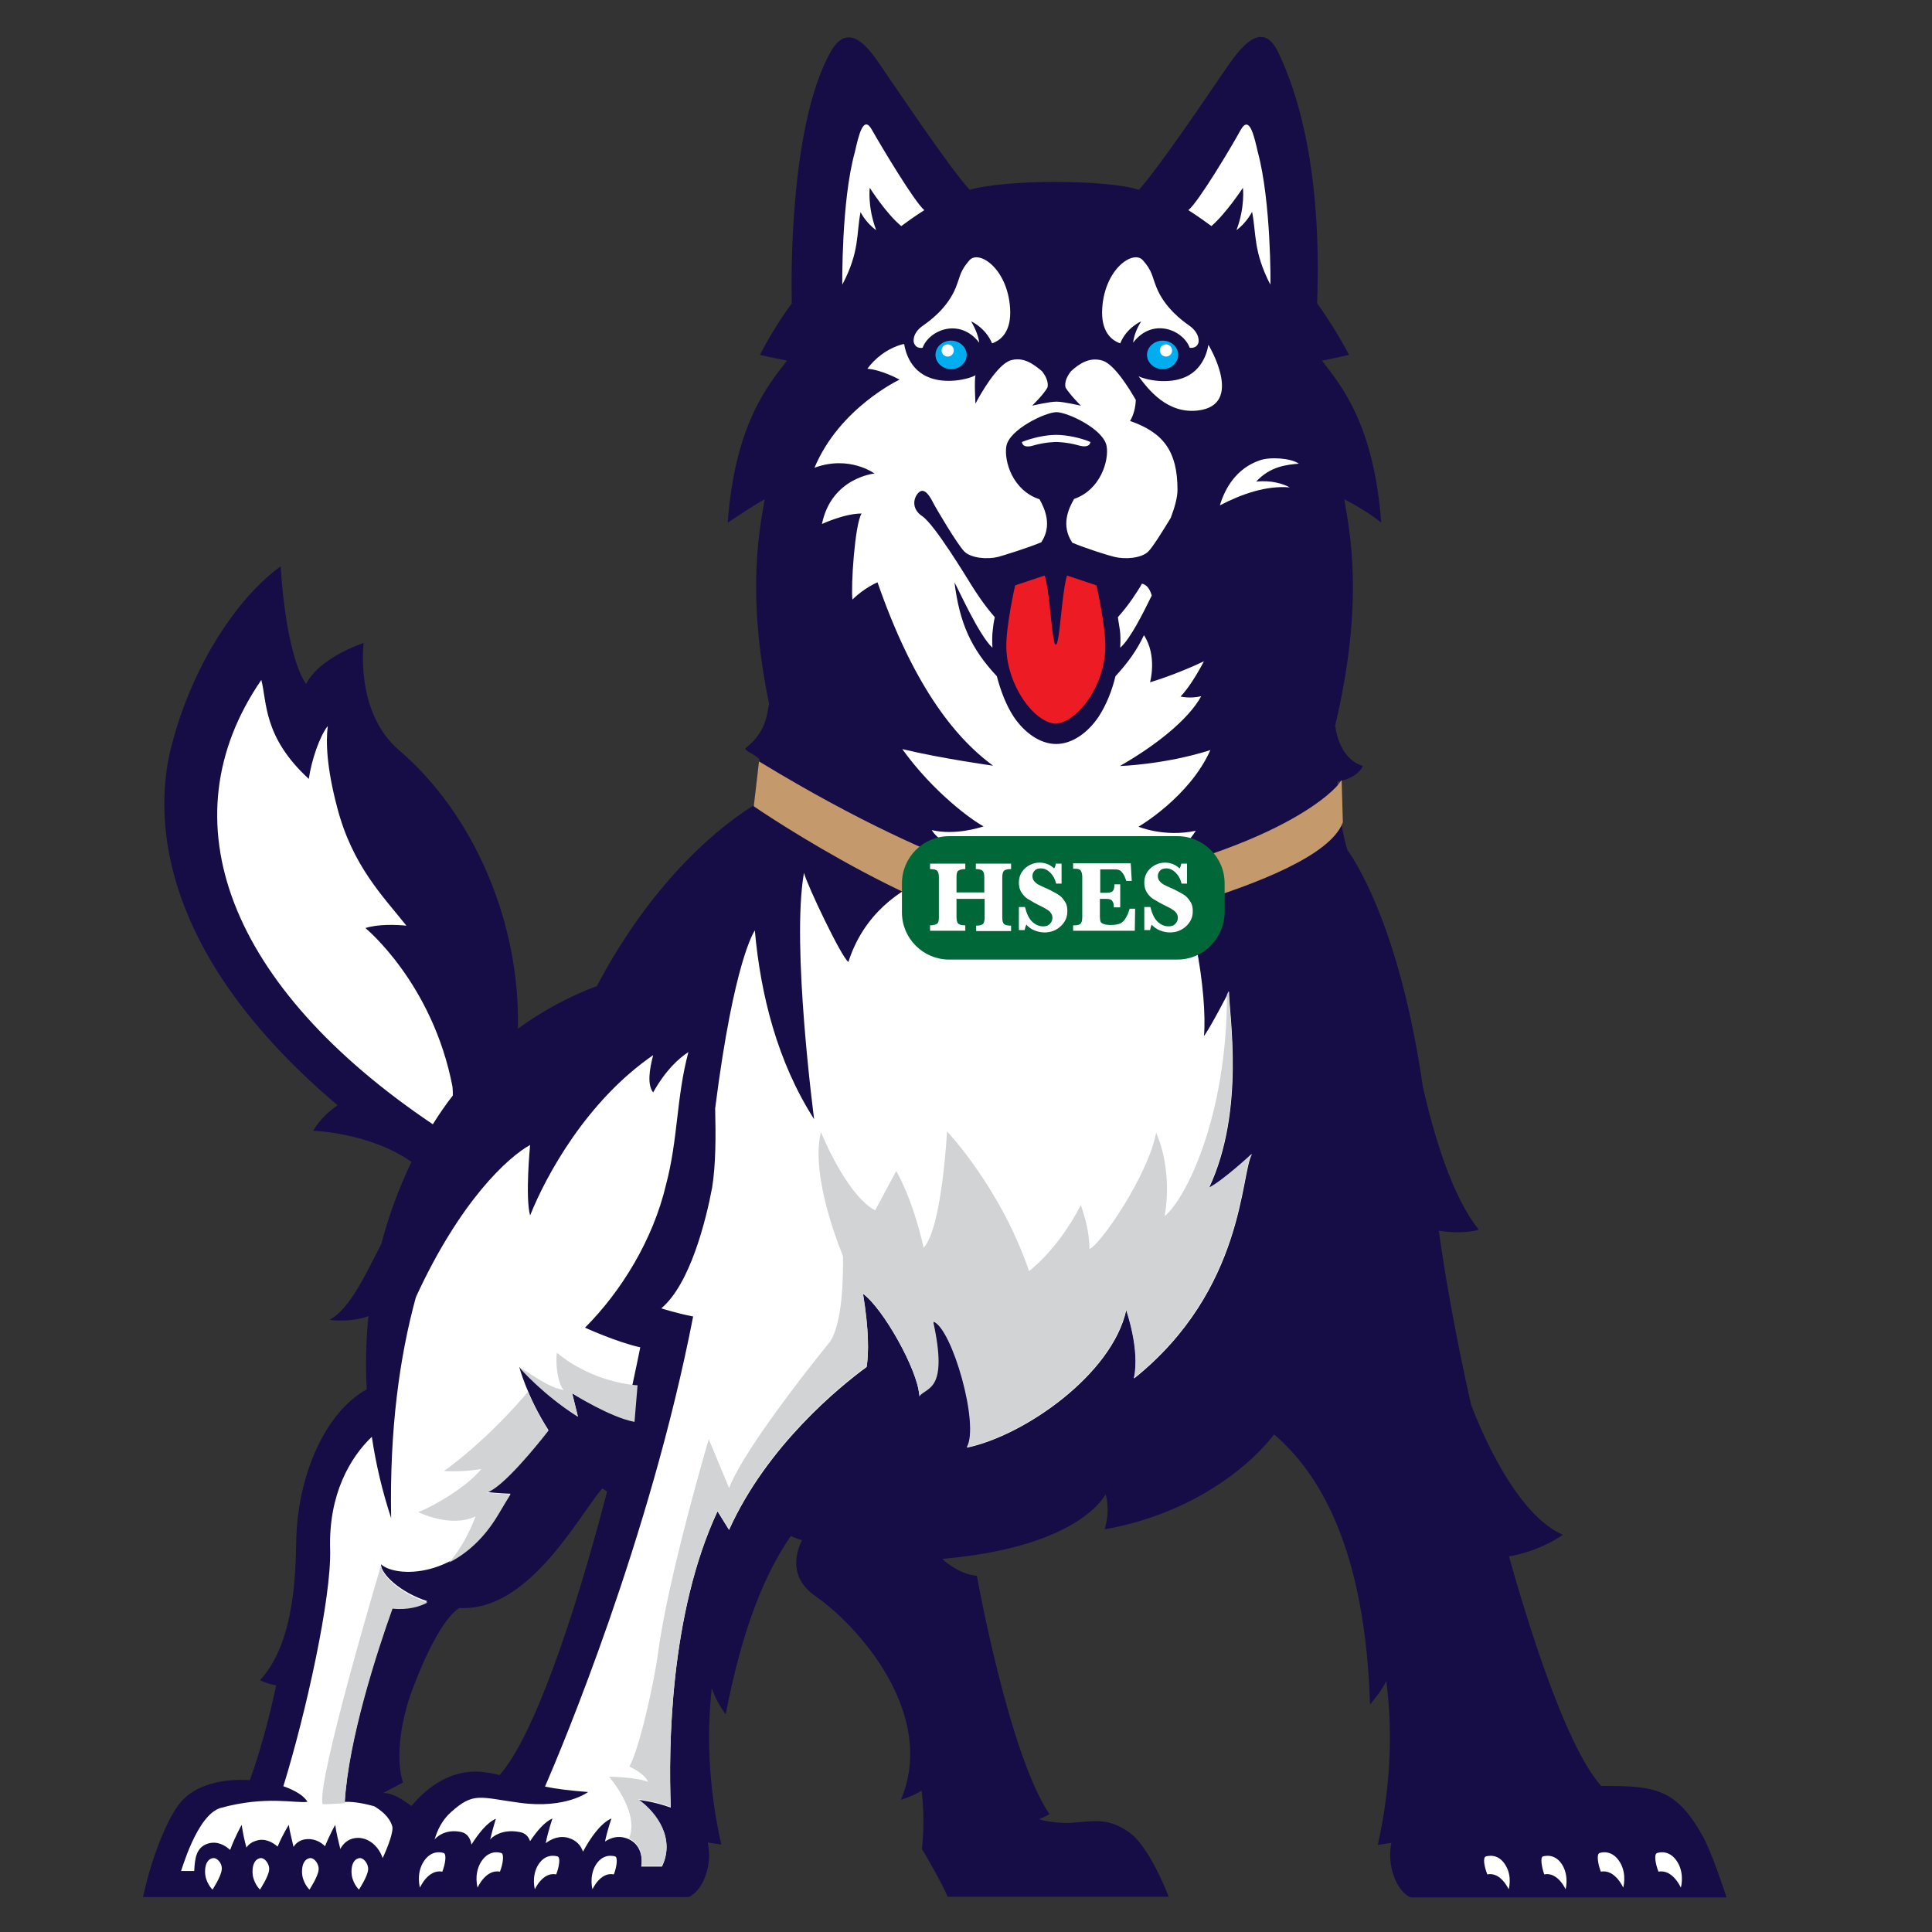 <?xml version="1.0" encoding="utf-8"?>
<!-- Generator: Adobe Illustrator 27.7.0, SVG Export Plug-In . SVG Version: 6.00 Build 0)  -->
<svg version="1.1" id="Layer_1" xmlns="http://www.w3.org/2000/svg" xmlns:xlink="http://www.w3.org/1999/xlink" x="0px" y="0px"
	 viewBox="0 0 570 570" style="enable-background:new 0 0 570 570;" xml:space="preserve">
<rect x="0" y="0" width="570" height="570" fill="#333333" stroke="none"/>
<style type="text/css">
	.st0{fill:#160D47;}
	.st1{fill:#FFFFFF;}
	.st2{fill:#D1D3D4;}
	.st3{fill:#00AEEF;}
	.st4{fill:#ED1C24;}
	.st5{fill:#C49A6C;stroke:#C49A6C;stroke-width:1.157;stroke-miterlimit:10;}
	.st6{fill:#006838;}
</style>
<g id="base_color_navy">
	<path class="st0" d="M99.6,326.1c-2.1,1.4-5.2,4-7.2,7.5c0,0,16.9,0.6,29,9.2c-3.7,7.7-6.7,15.8-8.9,24.2
		c-4.5,8.6-9.1,19.1-15.3,22.4c0,0,6.1,0.9,11.5-1.1c-0.7,7.1-0.9,14.4-0.5,21.6c-12,6.6-20.3,24.8-20.8,44.4
		c-0.2,7.6,0,30-10.7,41.4c0,0,2.3,1.2,4.8,1.5c-2.3,10.7-5.1,20.7-7.8,28c-7.8-0.5-16.3,1.2-20.8,7c-2.7,3.4-7.6,13.2-10.7,27.5
		h160.9c4.4-1.8,7.2-9.7,5.7-16.1l4,0.6c-4-17.8-4.2-33.4-2.8-46.1c1.4,3.9,3,6.2,4.1,7.7c4.9-25.5,11.6-41.6,19.2-52.6
		c1.1,0.4,2.1,0.9,3.3,1.2c-2.8,5.8-2.6,12,4.1,16.6c12.5,8.7,35.8,34.6,25.1,60c0,0,3.2-0.9,6.1-2.7c0.7,5.8,0.7,11.6,0.1,17.2
		c4.9,8.2,7.3,13.3,7.6,14.1h65.2c-0.6-1.6-5.9-15.1-11.8-19.1c-6.2-4.3-10.1-3.2-17.1-2.7c-3.4,0.2-8.5-0.6-9.3-1.1
		c1.7-0.6,3-1.5,3-1.5c-12-17.8-21.4-70.3-21.4-70.3c-5.2-0.4-10.1-4.7-10.1-5c28.9-2.5,43.3-11.3,48.1-19c0,0,1.5,4.3-0.3,10.3
		c23.9-4.2,41.4-16.9,50-28c13.4,11.4,26.9,33.8,28.3,79.7c1.1-1.5,3.1-3.5,4.8-7c1.7,13.1,1.7,29.5-2.5,48.4l4-0.6
		c-1.4,6.4,1.4,14.3,5.7,16.1h93.2c-0.5-1.5-4.4-13.4-7-18c-8-14.5-14.6-14.9-30-14.9c-8.5-9.4-18.4-36.5-27.2-67.7
		c9.6-1.7,15.9-6.4,15.9-6.4c-14-6-24.5-31.5-27.1-38.4c-4.2-18.7-7.5-36.7-9.5-51.3c7.4,1.2,11.8-0.3,11.8-0.3
		c-8-9.9-13.3-28.1-16.5-42.1c-6.4-44.1-18.3-64.3-22.3-70c-2.1-6.8-2.8-15.6-2.9-20.1c6.2-1.1,7.5-4.6,7.5-4.6
		c-5.4-1.7-7.5-7.2-8.2-11.9c8.9-37.3,4.1-58.2,2.7-66.8c2.6,1.3,7.8,4.3,10.9,6.9c-2.1-28.6-11.6-40.3-17.5-47.8c0,0,5.5-1.1,8-1.7
		c-2.1-4.1-5.6-9.9-9.4-15.2c0.2-8,2-46-11.5-74.1c-5.4-11.2-12.9,1.4-16.4,6.3c-3.1,4.5-18.6,27.6-24.7,34.3
		c-9.5-3.1-39.4-3.1-49.9,0c-6.1-6.6-21.5-29.8-24.7-34.3c-3.4-4.9-10.3-17.2-16.4-6.3C233,37,233.4,81.5,233.6,89.5
		c-3.9,5.3-7.3,11.1-9.4,15.2c2.5,0.6,8,1.7,8,1.7c-5.9,7.5-15.4,19.2-17.5,47.8c2.1-1.4,8.7-5.8,10.9-6.9c-1.3,8-5.6,27.1,1.3,60.3
		c-0.6,2.6-0.6,8.2-6.9,13.1c-0.9,0.7,4.2,2.4,4.1,3.7c-0.6,3.9-1.1,8.3-1.6,13.1c-14.7,9.2-32.3,26.7-46.4,53.4
		c-8.5,3.2-16.3,7.5-23.3,12.6c0.7-31.4-13-63.3-35.1-82.2c-13.1-11.2-10.4-31.6-10.4-31.6s-12.9,4.1-17,12.1
		c-4.2-6-6.7-21.4-7.5-34.7c-12.3,8.8-26.7,29.3-32.8,55.4C44.9,246.5,50.6,284.6,99.6,326.1z M121.4,532.8
		c-0.7-0.3-4.6-3.8-8.2-3.8c0,0,0,0,0-0.1c2.7-1.4,5.7-3,5.7-3s-3.5-9,2.2-25.9c4.3-11.8,9.7-22.6,14.4-25.6
		c20.4,1.2,34.9-26.7,42.2-35.3c0.5,0.3,0.9,0.6,1.4,1c-9.7,37.3-21.7,72.3-31.7,83.6c-1.9-0.5-3.7-0.8-5.9-1
		C132.9,522.2,126.1,527.2,121.4,532.8z"/>
</g>
<g id="body">
	<path class="st1" d="M339.8,175.7c-2.4,4.9-6.3,12.8-9.3,15.4c0.1-2,0.1-3.8-0.1-5.2c-0.2-1.2-0.4-2.5-0.6-3.8
		c3.5-3.9,5.7-7.6,6.6-9c0.1-0.2,0.3-0.5,0.5-0.9C337.9,172.4,339.1,173.2,339.8,175.7z M335.9,111c2.2,1.1,8.8,2.5,13.9,0.2
		c6-2.7,6.7-9.5,6.7-9.5s10.8,17.7-3,19.4C344.5,122.2,338.9,115.1,335.9,111z M307.4,109.5c2.4,3,1.6,4.9,1.6,4.9
		c-1.2,2.1-4.5,5.3-4.5,5.3s5-1.2,7.2-1.2c2.1,0,7.2,1.2,7.2,1.2s-3.2-3.2-4.5-5.3c0,0-0.8-1.9,1.6-4.9c2.3-2.1,5.4-4.3,9.3-3.1
		c3.5,1.1,7.9,8.3,9.8,11.6c-0.1,2.2-0.6,4.4-1.7,6.2c9.8,3.4,14,8.9,14,20.3c0,2.4-0.9,5.4-2,8.3c-2.3,3.8-5.3,8.6-6.6,9.9
		c-2,2-6.8,2.4-10,1.6c-2.1-0.5-8.1-2.4-12.5-4.2c0,0,0,0,0-0.1c-3.3-5-1.1-9.9,0.6-12.8c7.8-2.7,10.3-11.3,9.6-15.5
		c-0.8-5.1-11.6-10.1-14.8-10.1c-3.2,0-14,5.1-14.8,10.1c-0.7,4.3,1.8,13,9.8,15.6c1.6,2.9,3.8,7.8,0.5,12.7
		c-4.4,1.8-10.6,3.7-12.7,4.3c-3.2,0.8-8,0.4-10-1.6s-8.4-12.8-9.2-14.4c-0.8-1.6-2.4-4.4-4-3.2s-2.8,4.8,0.8,7.2
		c3.6,2.4,12.8,17.6,14.8,20.8c0.9,1.4,3.2,5.1,6.6,9c-0.3,1.3-0.5,2.6-0.6,3.8c-0.2,1.4-0.2,3.2-0.1,5.2c-4-3.7-10-17.2-11.2-19.3
		c1.5,12,4.9,19.6,12.5,27.7c1.1,4.2,2.7,8.5,5,12c3.1,4.6,7.7,8,12.5,8s9.4-3.4,12.5-8c2.3-3.5,4-7.8,5-12c3.7-4,6.4-7.8,8.4-12.1
		c4,6.1,1.8,13.9,1.8,13.9s7.5-2.2,15.9-6.2c-2.1,4-4.6,8-6.9,10.4c0,0,2.8,0.7,6.1-0.1c-3.9,7.1-13.7,14.7-24,20.6
		c0,0,13.2-0.4,26.7-4.7c-6.2,13.9-21.2,22.6-21.2,22.6s7.6,3.2,16.9,1.2c-4.2,6.6-9.7,8.8-9.7,8.8c8.8,9.5,13.2,40.1,12.1,51.8
		c2-2.7,7.4-13.2,7.4-13.2c0,6.8,4.9,35-5.9,58c4.1-2,12.7-10,12.7-10c-3.4,5.4-2,39.9-34.8,66.2c1.9-8.4-2.3-20.2-2.3-20.2
		c-4.2,19.1-30.2,37.1-47,40.6c4-6.4-4.2-35.2-9.9-37.2c0.2,7.9-0.2,13.9-4.2,21.5c-0.6-7.4-10.6-25.3-16.6-29.7
		c1.8,10.9,1.7,17.6,1.1,21.6c-7.8,5.7-29.4,23.2-40.6,48.1l-3.4-5.5c-14.1,30.2-14.5,69.9-13.8,87.4c-4.9-1.8-9.6-2.3-9.6-2.3
		c5.7,4,10.9,11.7,7,19.7h-6.1c0.5-3.3-0.5-7.1-4.5-8.4c-2.4-0.8-4.5-0.1-6.2,1c0.8-3.7,1.9-6.8,1.9-6.8c-3.2,1.4-6.2,5.7-8.4,9.8
		c-0.6-1.8-1.9-3.3-4.1-4c-2.7-0.9-5.2,0.2-6.9,1.5c0.8-3.9,2-7.3,2-7.3c-2.3,1-4.6,3.7-6.6,6.7c-0.5-1.4-1.4-2.4-3.1-2.7
		c-5.7-1.1-8.5,2-8.5,2l-0.2,0.3c0.8-3.4,1.7-6.2,1.7-6.2c-2.6,1.1-5.1,4.3-7.2,7.6c-0.3-1.8-1.2-3.3-3-3.7c-5.1-1.1-7.7,2-7.7,2
		l-0.2,0.3c0.8-2.8,2.2-5.8,4.9-8.2c6.7-6,8.4-4.3,20.4-2.7c13.5,1.8,20-3.2,20-3.2c-5.2-0.4-9.3-0.9-12.7-1.6
		c4.9-11.3,31-73.3,43.7-138.7c-4.7-0.9-9.4-2.4-9.4-2.4c8.5-7.1,13.2-26,15-35.6c1.1-6.9,1.1-15,0.9-23.4
		c5.6-44,11.6-52.3,11.7-52.5c1.7,18.9,6.6,38.7,17.5,55.7c0,0-6.8-51.3-3-72.7c0.9,3.6,11.1,25,13.1,26.3c9.1-28.3,42-29.1,42-29.1
		s-14.2-4.4-17.4-9.8c6.9,1.6,14.1-0.7,15.3-1.1c-3.3-1.7-14.8-10-24-22.8c11.6,2.8,26.8,4.9,26.8,4.9
		c-11.9-8.7-23.9-24.7-34.1-54.1c0,0-3.9,1.6-7.4,5.1c-0.5-3.8,0.7-22.3,2.7-25.4c-5.1,0-11.7,3.1-11.7,3.1
		c2.8-13.7,15.5-14.9,15.5-14.9s-7.4-5.5-17.7-1.7c7.4-17.7,25.1-26,25.1-26s-5.2-2.9-9.5-3.2c2.1-2.9,5.7-6,10.6-7.3
		c0.1,0,0.2,0.1,0.3,0.1c0,0,0.7,6.8,6.7,9.5c5.4,2.5,12.5,0.7,14.3-0.4c-0.4,1.6,0,8.4,0,8.4c1.2-2.4,6.4-11.6,10.4-12.8
		C301.9,105.2,304.9,107.4,307.4,109.5z M77.1,200.6c1.7,6.5,0.5,16.8,14,29.2c0.8-5.5,3.2-12.6,5.6-15.6
		c-0.6,4.8-0.3,12.4,2.8,24.1c4.5,17.2,13.5,26.1,20.4,34.8c-3.2-0.3-8.2-0.5-12.1,0.7c0,0,19.8,16.2,25.7,46.8
		c0.1,1,0.1,1.8,0.1,2.6c-2.1,2.7-4.1,5.6-5.9,8.5C67.5,291.2,48.6,242.1,77.1,200.6z M65.1,533.4c13.3-3.7,22.2-1.3,25.6-1.8
		c-0.9-1.7-3.6-3.4-7.1-4.6c6.7-21.7,14.2-55.6,13.8-69.9c-0.5-16.2,5.9-27.1,12.3-33.2c1.2,8.1,3.1,16.1,5.7,24
		c-0.5-26.2,2.5-47.7,7.3-65.2c13.1-28.5,27.2-41.3,33.7-44.9c0,0-1.5,15.4,0,20.8c4.7-11.8,16.7-33.8,36.3-47.3
		c-1.1,4.2-1.8,8.7,0,11c3.7-6.6,7.6-10.1,10.4-11.9c-3.6,13.5-3,25.5-6.6,39.1c-3.8,16.2-13.2,31.5-23.9,42.2c0,0,9.4,4.3,16.3,5.8
		c-1.4,6.9-2.9,14-4.6,21.1c-6.9-2.2-15.5-7.6-15.5-7.6l1.7,6.9c-10.2-6.5-17.3-14.6-17.3-14.6s2.3,8.8,8.6,18.6
		c-3.5,4.5-13.4,16.7-18.2,18.3c0,0,3.6,0.4,7,0.5c-1.1,1.8-2.3,3.8-3.5,5.8c-11.8,19.8-30.6,18.9-34.7,15c0,2.9,5.6,8.3,13.7,10.9
		c-2,1.1-5.6,2.4-10.3,1.8c-4.6,12.9-13,38.6-14.1,57.4c3.2-0.1,6.5,0.7,8.7,1.3c2,1.2,4.4,3,5.3,5.8c0.5,1.5-1.1,5.8-2.8,9.5
		c-1.3-3.9-4.9-6.7-8.7-5.8c-1.7,0.4-3,1.6-3.8,3.1c-0.6-2.4-1.2-4.9-1.5-7.1c0,0-1.6,2.8-3,6.3c-1.2-1.2-3.3-2.5-6.1-2
		c-1.5,0.3-2.5,1.1-3.2,2.2c-0.5-2.2-1.1-4.5-1.4-6.5c0,0-1.8,2.8-3.3,6.4c-1.5-1.3-3.8-2.6-6.4-1.7c-1.3,0.4-2.2,1.1-2.8,2
		c-0.6-2.2-1.1-4.6-1.4-6.7c0,0-2,3.5-3.4,7.4c-1.5-1.4-3.8-2.7-6.5-1.9c-3.6,1.1-3.9,4.5-4.1,8.1h-3.9
		C53.4,552.5,58,535.4,65.1,533.4z"/>
</g>
<g id="body_shadow">
	<path class="st2" d="M185.6,542.4c3.3,1.5,4.1,5.1,3.6,8.1h6.1c3.9-8-1.3-15.6-7-19.7c0,0,4.7,0.5,9.6,2.3
		c-0.7-17.5-0.3-57.2,13.8-87.4l3.4,5.5c11.2-25,32.8-42.4,40.6-48.1c0.6-4,0.7-10.7-1.1-21.6c6.2,4.6,16.6,23.5,16.6,30.5
		c2.2-2.9,8.7-1.4,4.1-22.2c5.6,2,13.8,30.8,9.9,37.2c16.8-3.5,42.8-21.5,47-40.6c0,0,4.2,11.8,2.3,20.2
		c32.8-26.3,31.4-60.8,34.8-66.2c0,0-8.6,8-12.7,10c10.8-23,5.9-51.2,5.9-58c0,0-0.2,0.4-0.5,1c0,36.3-12.3,60.5-18.4,65.4
		c2.5-14.4-2.5-24.6-2.5-24.6c-2.5,12.9-16.6,33.2-19.7,34.3c0-5.6-1.5-9.7-2.5-13c-6.9,13.4-15.3,19.5-15.3,19.5
		c-8.4-24.6-24.2-41.2-24.2-41.2s-1.5,28.7-6.9,34.3c-3.5-15.3-8.1-22.6-8.1-22.6l-6.2,11.6c-8.6-4.6-16-23.1-16-23.1
		c-2.7,11,3.1,28.1,6.5,36.6c0.1,6.9-0.2,19.5-3.7,25.1c0,0-24.9,30.4-29.9,43.3l-6-14.4c0,0-11.9,40.3-14.9,62.7
		c-1.2,9.1-5.5,28.4-8.5,33.9c0,0,4.5,2,5.5,4.5c-4-1.5-11.5-1.5-11.5-1.5S188.8,534.6,185.6,542.4z"/>
	<g>
		<path class="st2" d="M170.5,418l-1.7-6.9c0,0,11.3,7.1,18.4,8.4l0.9-10.8c-0.8,0-13.2-0.8-23.8-9.6c-0.4,2.5,0,8.7,2,11
			c-4.9-0.8-10.5-5.5-13-6.6C153.2,403.5,160.3,411.6,170.5,418z"/>
		<path class="st2" d="M123.4,446.1c0,0,9.4,4.8,16.9,1.3c0,0-2.7,7.8-7.8,13.6c5.1-2.6,10.3-7,14.6-14.3c1.2-2.1,2.4-4,3.5-5.8
			c-3.5-0.2-7-0.5-7-0.5c4.8-1.6,14.7-13.8,18.2-18.3c-2.7-4.2-4.7-8.2-6-11.5c-3.1,3.7-12.9,14.8-24.8,23.4c3.4,0.2,7.5,0,11-0.6
			C137.9,438.6,127.6,444.6,123.4,446.1z"/>
		<path class="st2" d="M126.1,472.8c-8.1-2.7-13.7-8.1-13.7-10.9c0,0-19.3,64.6-17.2,70.4c2.3,0,4.8-0.2,6.5-0.3
			c1.1-18.8,9.5-44.5,14.1-57.4C120.5,475.1,124.1,473.9,126.1,472.8z"/>
	</g>
</g>
<g id="claws">
	<path class="st1" d="M63.2,548.2c-0.7-0.1-2.7,0.4-2.7,4c0,3.2,2.2,5.3,2.2,5.3s2.5-3.8,2.7-5.8C65.7,550.2,64.5,548.4,63.2,548.2z
		"/>
	<path class="st1" d="M77.2,548.2c-0.7-0.1-2.7,0.4-2.7,4c0,3.2,2.2,5.3,2.2,5.3s2.5-3.8,2.7-5.8C79.6,550.2,78.4,548.4,77.2,548.2z
		"/>
	<path class="st1" d="M91.8,548.2c-0.7-0.1-2.7,0.4-2.7,4c0,3.2,2.2,5.3,2.2,5.3s2.5-3.8,2.7-5.8C94.2,550.2,93,548.4,91.8,548.2z"
		/>
	<path class="st1" d="M106.4,548.2c-0.7-0.1-2.7,0.4-2.7,4c0,3.2,2.2,5.3,2.2,5.3s2.5-3.8,2.7-5.8
		C108.8,550.2,107.6,548.4,106.4,548.2z"/>
	<path class="st1" d="M130.9,546.7c-0.9-0.3-4-0.9-6.2,3c-1.9,3.5-0.8,7.2-0.8,7.2s2.4-5.5,6.6-4.7
		C131.4,549.9,131.8,547,130.9,546.7z"/>
	<path class="st1" d="M147.9,546.7c-0.9-0.3-4-0.9-6.2,3c-1.9,3.5-0.8,7.2-0.8,7.2s2.4-5.5,6.6-4.7
		C148.4,549.9,148.8,547,147.9,546.7z"/>
	<path class="st1" d="M164.5,547.7c-0.8-0.2-3.8-0.9-5.9,2.8c-1.8,3.3-0.8,6.9-0.8,6.9s2.3-5.2,6.3-4.4
		C165,550.7,165.4,548,164.5,547.7z"/>
	<path class="st1" d="M181.5,547.7c-0.8-0.2-3.8-0.9-5.9,2.8c-1.8,3.3-0.8,6.9-0.8,6.9s2.3-5.2,6.3-4.4
		C182,550.7,182.3,548,181.5,547.7z"/>
	<path class="st1" d="M488.9,546.7c0.9-0.3,4-0.9,6.2,3c1.9,3.5,0.8,7.2,0.8,7.2s-2.4-5.5-6.6-4.7
		C488.4,549.9,487.9,547,488.9,546.7z"/>
	<path class="st1" d="M471.9,546.7c0.9-0.3,4-0.9,6.2,3c1.9,3.5,0.8,7.2,0.8,7.2s-2.4-5.5-6.6-4.7C471.4,549.9,471,547,471.9,546.7z
		"/>
	<path class="st1" d="M455.2,547.7c0.8-0.2,3.8-0.9,5.9,2.8c1.8,3.3,0.8,6.9,0.8,6.9s-2.3-5.2-6.3-4.4
		C454.8,550.7,454.4,548,455.2,547.7z"/>
	<path class="st1" d="M438.4,547.7c0.8-0.2,3.8-0.9,5.9,2.8c1.9,3.3,0.8,6.9,0.8,6.9s-2.3-5.2-6.3-4.4
		C437.9,550.7,437.4,548,438.4,547.7z"/>
</g>
<g id="face_parts">
	<path class="st1" d="M298,90.8c-0.8-11.6-9.2-17.2-12-14c-2.8,3.2-2.6,4.5-4,8c-2.4,6-7.6,9.8-9.6,11.2c-3.5,2.4-2.8,5-2.8,5
		c0.6,2.1,2.6,1.6,2.6,1.6c1.9-5.2,10.9-9,16.7-1.5c-0.2-1.6-0.9-3.8-2.4-6.3c0,0,4.2,1.8,6.2,6.5C295.3,100.4,298.5,97.8,298,90.8z
		"/>
	<path class="st1" d="M350.8,96c-1.9-1.3-7.2-5.2-9.6-11.2c-1.4-3.5-1.2-4.8-4-8s-11.2,2.4-12,14c-0.5,7,2.7,9.6,5.3,10.5
		c1.9-4.7,6.2-6.5,6.2-6.5c-1.6,2.5-2.2,4.7-2.4,6.3c5.8-7.6,14.8-3.7,16.7,1.5c0,0,2.1,0.4,2.6-1.6C353.6,101,354.2,98.4,350.8,96z
		"/>
	<path class="st3" d="M276,104.7c0,2.3,2.1,4.2,4.6,4.2s4.6-1.9,4.6-4.2c0-2.3-2.1-4.2-4.6-4.2C278,100.5,276,102.4,276,104.7z"/>
	<path class="st1" d="M277.8,103.4c0,1,0.8,1.8,1.8,1.8s1.8-0.8,1.8-1.8s-0.8-1.8-1.8-1.8S277.8,102.4,277.8,103.4z"/>
	<path class="st4" d="M326.1,191.2c0.2-6.2-2.6-18.5-2.6-18.5l-8.7-2.9c-1.1,3.4-1.8,13-2.4,17.2c-0.7,4.5-0.9,2.9-0.9,2.9
		s-0.2,1.6-0.9-2.9c-0.6-4.2-1.2-13.8-2.4-17.2l-8.7,2.9c0,0-2.8,12.3-2.6,18.5c0.3,11.1,8.1,21.9,14.5,22.3
		C318,213.1,325.9,202.2,326.1,191.2z"/>
	<path class="st1" d="M258.5,67.9c-2.6-6.9-1.9-12.5-1.9-12.5s4.8,7.6,9.3,11.3c3.9-2.9,6.8-4.7,6.8-4.7c-2.9-2.4-12.8-19-15.4-23.6
		c-2.6-4.8-4,1.7-5.1,6.5c-4,14.4-3.7,39.1-3.7,39.1c5.2-9.9,4.1-14.9,5.4-21.5C253.8,62.5,255.4,65.7,258.5,67.9z"/>
	<path class="st1" d="M371.1,44.9c-1.1-4.8-2.5-11.2-5.1-6.5c-2.5,4.6-12.4,21.2-15.4,23.6c0,0,2.9,1.8,6.8,4.7
		c4.4-3.8,9.3-11.3,9.3-11.3s0.7,5.6-1.9,12.5c3-2.2,4.6-5.4,4.6-5.4c1.3,6.5,0.3,11.6,5.4,21.5C374.9,84,375,59.3,371.1,44.9z"/>
	<path class="st1" d="M383.2,136.8c-2.2-1.6-8.3-2.1-11.5-1c-7,2.4-10.3,8.3-11.8,13.3c6.5-3.4,13.8-5.9,20.6-5.3
		c-1.9-1.1-5.7-2.2-9.9-1.7C374.8,137.5,379.8,137.1,383.2,136.8z"/>
	<path class="st1" d="M311.6,128.3c-3.1,0-7.2,0.9-10.1,2.1c0,0,0,2.1,3.5,1c3.5-1,6.6-1,6.6-1s3.1,0,6.6,1s3.5-1,3.5-1
		C318.9,129.2,314.8,128.3,311.6,128.3z"/>
	<path class="st3" d="M347.6,104.7c0,2.3-2.1,4.2-4.6,4.2s-4.6-1.9-4.6-4.2c0-2.3,2.1-4.2,4.6-4.2
		C345.6,100.5,347.6,102.4,347.6,104.7z"/>
	<path class="st1" d="M345.8,103.4c0,1-0.8,1.8-1.8,1.8s-1.8-0.8-1.8-1.8s0.8-1.8,1.8-1.8C345,101.6,345.8,102.4,345.8,103.4z"/>
</g>
<g id="collar">
	<path class="st5" d="M223,237.6c0,0,55.6,38.1,88.6,38.5c0,0,77-15.1,84-33.6l-0.3-10.7c0,0-15.3,20.2-83.7,32.1
		c0,0-30.3-3.8-87.2-38.3L223,237.6z"/>
	<g>
		<path class="st6" d="M347.4,283.1H280c-7.6,0-13.9-6.2-13.9-13.9v-8.6c0-7.6,6.2-13.9,13.9-13.9h67.4c7.6,0,13.9,6.2,13.9,13.9
			v8.6C361.2,276.9,355,283.1,347.4,283.1z"/>
		<g>
			<path class="st1" d="M282.2,265.1v5.5c0,0.9,0.2,1.6,0.5,1.9s1,0.5,2.1,0.5v1.6h-10.4V273c1,0,1.7-0.2,2.1-0.5s0.5-1,0.5-1.9
				v-11.8c0-0.9-0.2-1.6-0.5-1.9s-1-0.5-2.1-0.5v-1.6h10.4v1.6c-1,0-1.7,0.2-2.1,0.5c-0.4,0.3-0.5,1-0.5,1.9v4.5h8.2v-4.5
				c0-0.9-0.2-1.6-0.5-1.9c-0.3-0.3-1-0.5-2-0.5v-1.6h10.4v1.6c-1.1,0-1.8,0.2-2.1,0.5c-0.3,0.3-0.5,1-0.5,2v11.8
				c0,1,0.2,1.6,0.5,1.9s1,0.5,2.1,0.5v1.6H288v-1.6c1,0,1.7-0.2,2-0.5s0.5-1,0.5-1.9v-5.5h-8.2V265.1z"/>
			<path class="st1" d="M300.6,274.4v-6.8h1.8c0.5,2,1.2,3.5,2.2,4.4s2,1.3,3.2,1.3c0.8,0,1.5-0.2,2-0.8c0.5-0.5,0.7-1.1,0.7-1.8
				c0-0.5-0.2-1-0.5-1.4c-0.3-0.5-1.1-1-2.2-1.6c-2.3-1.1-3.8-2-4.6-2.5c-0.8-0.5-1.4-1.2-1.9-2s-0.7-1.8-0.7-2.8
				c0-1.7,0.6-3.1,1.8-4.2c1.2-1.1,2.7-1.7,4.3-1.7c1.7,0,3.1,0.6,4.3,1.7c0.2-0.3,0.4-0.7,0.5-1.4h1.7v5.9h-1.6
				c-0.3-1.3-0.9-2.4-1.7-3.2c-0.8-0.8-1.7-1.3-2.8-1.3c-0.8,0-1.4,0.2-1.8,0.6c-0.4,0.4-0.7,1-0.7,1.6c0,0.5,0.1,1,0.4,1.4
				s0.7,0.8,1.2,1.1c0.5,0.3,1.6,0.8,3.2,1.5c1.4,0.7,2.5,1.3,3.2,1.8s1.2,1.2,1.7,2s0.6,1.7,0.6,2.7c0,1.8-0.7,3.2-2,4.4
				c-1.3,1.2-2.9,1.8-4.7,1.8c-1,0-2-0.2-3-0.6s-1.8-1-2.4-1.7c-0.2,0.4-0.4,1-0.5,1.6H300.6z"/>
			<path class="st1" d="M324.5,265.2v4.9c0,0.9,0.1,1.6,0.2,1.8c0.1,0.3,0.4,0.5,0.9,0.7s1.2,0.3,2.1,0.3c1.3,0,2.3-0.2,2.9-0.5
				s1.2-0.9,1.6-1.7c0.5-0.8,0.8-1.7,1.1-2.6h1.6l-0.1,6.5h-18.2V273h0.4c1,0,1.6-0.2,1.9-0.6s0.4-1,0.4-1.9v-11.8
				c0-0.9-0.2-1.5-0.5-1.9s-0.9-0.5-1.9-0.5h-0.3v-1.6h17l0.3,5.2h-1.6c-0.3-0.9-0.6-1.6-1-2.2c-0.4-0.5-0.7-0.9-1.1-1
				c-0.4-0.2-1-0.2-1.9-0.2h-3.7v6.9h1.9c0.9,0,1.5-0.2,1.8-0.5s0.5-1,0.5-2h1.7v6.8h-1.9c0-0.1,0-0.2,0-0.3c0-0.6-0.1-1.1-0.4-1.5
				c-0.2-0.5-0.9-0.7-1.8-0.7L324.5,265.2L324.5,265.2z"/>
			<path class="st1" d="M337.6,274.4v-6.8h1.8c0.5,2,1.2,3.5,2.2,4.4s2,1.3,3.2,1.3c0.8,0,1.5-0.2,2-0.8c0.5-0.5,0.7-1.1,0.7-1.8
				c0-0.5-0.2-1-0.5-1.4c-0.3-0.5-1.1-1-2.2-1.6c-2.3-1.1-3.8-2-4.6-2.5c-0.8-0.5-1.4-1.2-1.9-2s-0.7-1.8-0.7-2.8
				c0-1.7,0.6-3.1,1.8-4.2c1.2-1.1,2.7-1.7,4.3-1.7c1.7,0,3.1,0.6,4.3,1.7c0.2-0.3,0.4-0.7,0.5-1.4h1.7v5.9h-1.6
				c-0.3-1.3-0.9-2.4-1.7-3.2c-0.8-0.8-1.7-1.3-2.8-1.3c-0.8,0-1.4,0.2-1.8,0.6c-0.4,0.4-0.7,1-0.7,1.6c0,0.5,0.1,1,0.4,1.4
				s0.7,0.8,1.2,1.1c0.5,0.3,1.6,0.8,3.2,1.5c1.4,0.7,2.5,1.3,3.2,1.8s1.2,1.2,1.7,2s0.6,1.7,0.6,2.7c0,1.8-0.7,3.2-2,4.4
				c-1.3,1.2-2.9,1.8-4.7,1.8c-1,0-2-0.2-3-0.6s-1.8-1-2.4-1.7c-0.2,0.4-0.4,1-0.5,1.6H337.6z"/>
		</g>
	</g>
</g>
</svg>
